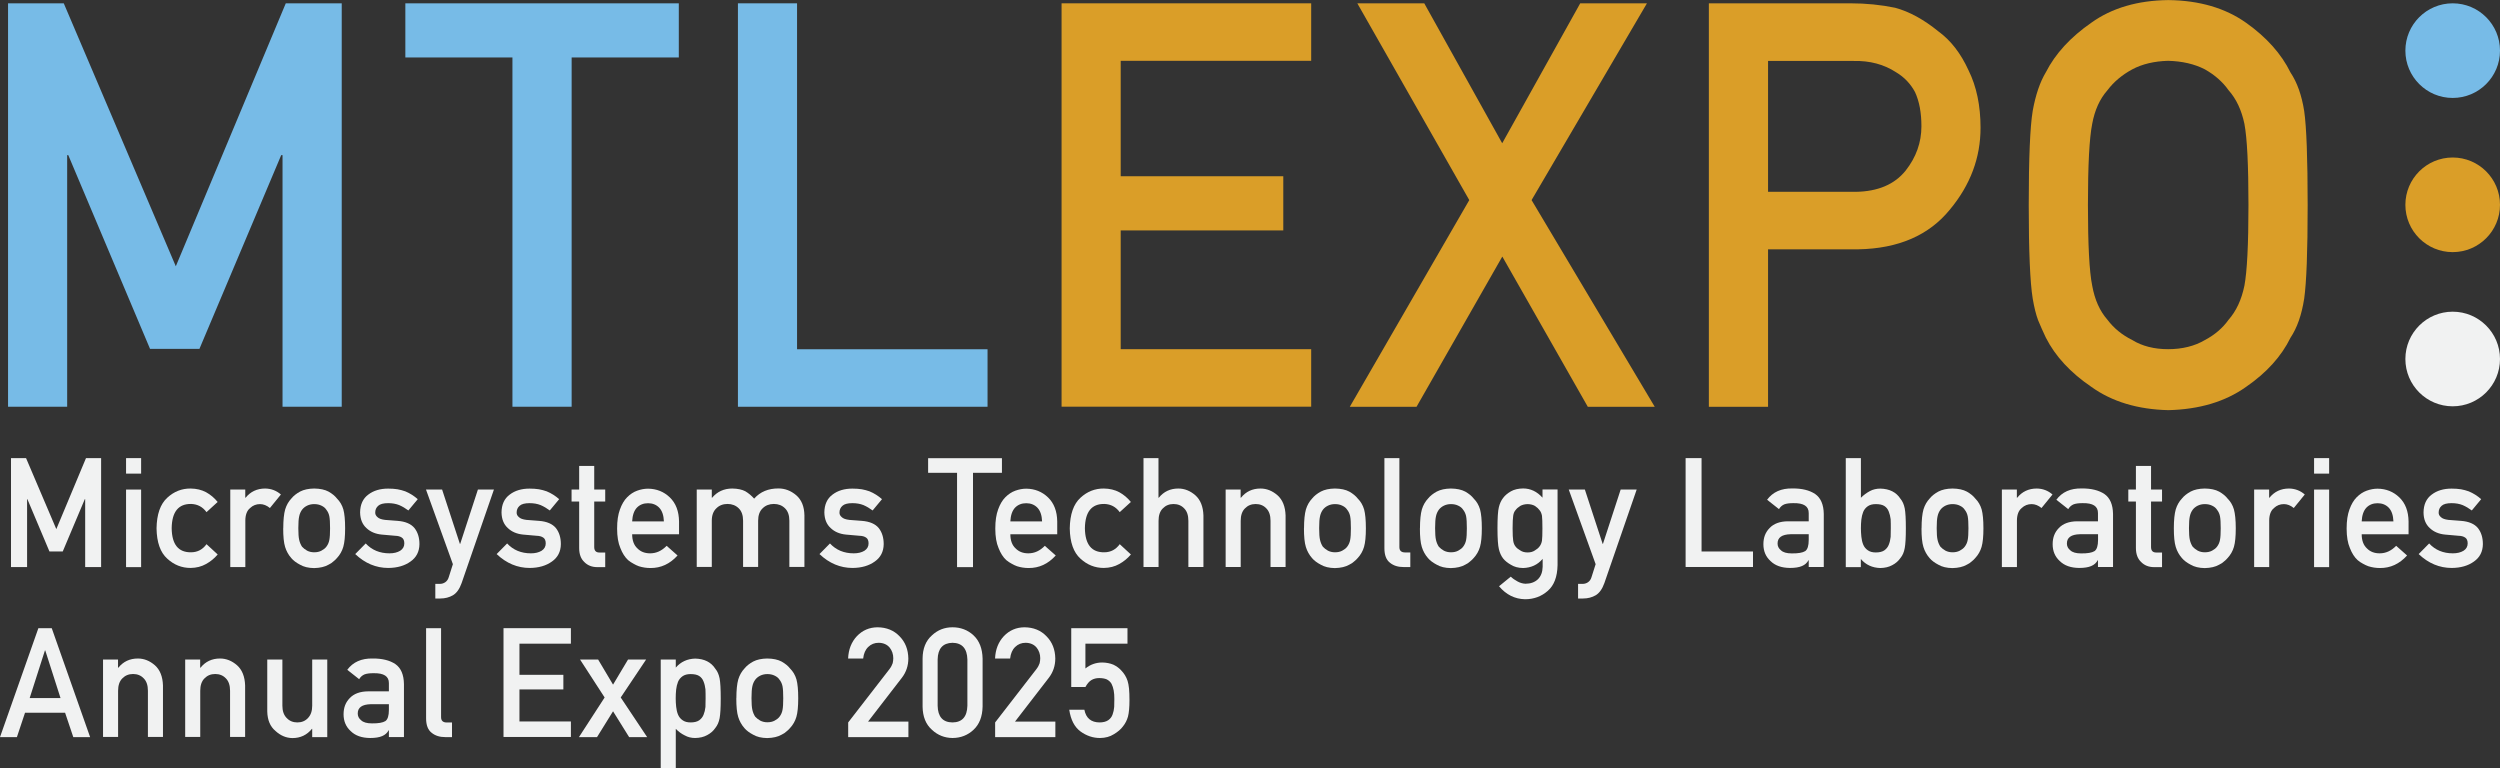 <?xml version="1.0" encoding="UTF-8"?><svg id="Layer_2" xmlns="http://www.w3.org/2000/svg" viewBox="0 0 338.72 104.12"><rect x="0" y="0" width="338.72" height="104.12" fill="#333333" stroke="none"/><defs><style>.cls-1{fill:#da9e28;}.cls-2{fill:#f1f2f2;}.cls-3{fill:#77bbe7;}</style></defs><g id="Layer_1-2"><path class="cls-3" d="M1.09.45h7.55l15.18,35.63L38.72.45h7.58v54.66h-8.02V21.02h-.18l-11.08,26.25h-6.69l-11.08-26.25h-.15v34.09H1.09V.45Z"/><path class="cls-3" d="M69.43,7.79h-14.51V.45h37.05v7.34h-14.52v47.32h-8.02V7.79Z"/><path class="cls-3" d="M99.97.45h8.02v46.87h25.81v7.79h-33.82V.45Z"/><path class="cls-1" d="M143.83.45h33.82v7.79h-25.81v15.64h22.03v7.34h-22.03v16.09h25.81v7.79h-33.82V.45Z"/><path class="cls-1" d="M203.54,34.77l-11.62,20.35h-9.04l16.19-28.01L183.9.45h9.07l10.56,18.96L214.1.45h9.04l-15.63,26.66,16.69,28.01h-9.07l-11.58-20.35Z"/><path class="cls-1" d="M231.54.45h19.19c2.08,0,4.09.2,6.03.6,1.94.52,3.9,1.6,5.89,3.22,1.67,1.22,3.02,2.97,4.06,5.25,1.09,2.2,1.63,4.8,1.63,7.8,0,4.05-1.38,7.74-4.14,11.06-2.84,3.5-6.98,5.3-12.43,5.4h-12.22v21.34h-8.02V.45ZM239.55,25.99h11.9c2.98-.05,5.23-1,6.73-2.86,1.43-1.81,2.15-3.82,2.15-6.03,0-1.83-.29-3.38-.87-4.63-.61-1.13-1.46-2.02-2.55-2.67-1.65-1.08-3.57-1.59-5.75-1.54h-11.61v17.74Z"/><path class="cls-1" d="M274.87,27.78c0-6.36.18-10.62.54-12.77.39-2.15.98-3.89,1.78-5.22,1.28-2.51,3.34-4.76,6.17-6.72,2.78-1.99,6.26-3.01,10.42-3.06,4.21.05,7.72,1.08,10.53,3.07,2.78,1.97,4.79,4.22,6.03,6.75.89,1.33,1.51,3.06,1.85,5.21.31,2.15.47,6.4.47,12.75s-.16,10.47-.47,12.67c-.34,2.2-.96,3.96-1.85,5.29-1.23,2.52-3.24,4.75-6.03,6.67-2.81,2-6.32,3.05-10.53,3.15-4.16-.1-7.63-1.15-10.42-3.15-2.83-1.92-4.89-4.15-6.17-6.67-.39-.83-.74-1.61-1.05-2.36-.29-.77-.53-1.75-.73-2.92-.36-2.2-.54-6.42-.54-12.67ZM282.89,27.78c0,5.39.19,9.03.58,10.93.34,1.9,1.03,3.44,2.07,4.62.85,1.13,1.96,2.04,3.35,2.74,1.36.83,2.98,1.24,4.87,1.24s3.58-.41,4.98-1.24c1.33-.7,2.4-1.62,3.2-2.74,1.04-1.18,1.76-2.72,2.15-4.62.36-1.9.55-5.55.55-10.93s-.18-9.05-.55-11.01c-.39-1.85-1.1-3.37-2.15-4.55-.8-1.13-1.87-2.07-3.2-2.82-1.41-.73-3.07-1.11-4.98-1.16-1.89.05-3.52.44-4.87,1.16-1.38.75-2.5,1.69-3.35,2.82-1.04,1.18-1.73,2.69-2.07,4.55-.39,1.95-.58,5.62-.58,11.01Z"/><path class="cls-2" d="M1.49,62.07h2.04l4.1,9.62,4.02-9.62h2.05v14.76h-2.16v-9.2h-.05l-2.99,7.09h-1.8l-2.99-7.09h-.04v9.2H1.49v-14.76Z"/><path class="cls-2" d="M17.08,62.07h2.04v2.1h-2.04v-2.1ZM17.08,66.33h2.04v10.51h-2.04v-10.51Z"/><path class="cls-2" d="M29.48,75.14c-.44.52-.97.95-1.57,1.28-.6.34-1.3.52-2.09.53-1.2,0-2.25-.42-3.16-1.26-.94-.84-1.42-2.21-1.45-4.1.03-1.91.51-3.29,1.45-4.15.91-.84,1.96-1.26,3.17-1.25.79.01,1.49.18,2.09.5.6.33,1.12.77,1.57,1.32l-1.51,1.38c-.52-.71-1.21-1.08-2.07-1.11-1.74-.03-2.62,1.07-2.65,3.29.03,2.21.91,3.29,2.65,3.26.86-.01,1.55-.38,2.07-1.1l1.51,1.39Z"/><path class="cls-2" d="M31.19,66.33h2.04v1.11h.04c.67-.83,1.56-1.25,2.65-1.25.82.01,1.53.28,2.14.81l-1.49,1.83c-.43-.35-.88-.53-1.34-.53-.52,0-.97.18-1.34.53-.42.34-.64.9-.65,1.67v6.33h-2.04v-10.51Z"/><path class="cls-2" d="M38.38,71.57c0-1.11.09-1.96.26-2.56.18-.58.46-1.07.84-1.47.28-.35.67-.66,1.18-.94.5-.26,1.13-.4,1.91-.41.8.01,1.45.15,1.95.42.49.28.87.59,1.14.94.4.4.69.89.86,1.47.16.59.24,1.44.24,2.55s-.08,1.95-.25,2.53c-.17.58-.46,1.08-.86,1.51-.13.16-.29.31-.48.46-.17.17-.39.31-.66.44-.5.29-1.15.44-1.95.46-.78-.01-1.42-.17-1.91-.46-.5-.26-.9-.56-1.18-.89-.38-.43-.66-.93-.84-1.51-.18-.58-.26-1.42-.26-2.53ZM44.72,71.59c0-.75-.03-1.3-.1-1.65-.07-.33-.2-.62-.4-.87-.15-.24-.37-.42-.67-.56-.28-.14-.61-.21-.98-.21-.35,0-.67.07-.96.21-.28.14-.51.32-.69.56-.18.25-.31.54-.38.87-.08.34-.12.89-.12,1.62s.04,1.27.12,1.6c.08.35.21.65.38.91.18.2.41.38.69.54.29.15.62.22.96.22.37,0,.7-.07.98-.22.29-.16.52-.33.67-.54.2-.26.34-.57.4-.91.07-.34.1-.87.1-1.58Z"/><path class="cls-2" d="M49.54,73.62c.83.9,1.91,1.35,3.23,1.35.59,0,1.07-.12,1.45-.35.37-.24.56-.57.56-.99,0-.38-.11-.64-.33-.79-.23-.16-.53-.24-.91-.25l-1.81-.16c-.86-.08-1.56-.38-2.09-.89-.55-.5-.83-1.2-.85-2.1.01-1.08.38-1.89,1.11-2.43.71-.54,1.6-.81,2.69-.81.47,0,.89.03,1.27.09.37.07.72.16,1.05.28.63.26,1.19.62,1.69,1.06l-1.27,1.53c-.39-.29-.81-.54-1.25-.73-.43-.17-.93-.26-1.49-.26-.64,0-1.09.12-1.35.36-.27.24-.4.54-.4.91-.01.24.09.44.3.62.2.2.54.32,1.04.38l1.69.13c1.06.08,1.83.41,2.3.99.44.57.66,1.29.66,2.16-.01,1.02-.42,1.81-1.21,2.36-.79.57-1.79.86-3.01.87-1.66,0-3.16-.63-4.48-1.88l1.43-1.45Z"/><path class="cls-2" d="M57.73,66.33h2.17l2.41,7.36h.04l2.4-7.36h2.17l-4.38,12.68c-.28.79-.67,1.34-1.17,1.64-.5.29-1.07.44-1.71.44h-.68v-1.98h.6c.27,0,.52-.07.74-.22.23-.16.39-.38.48-.69l.56-1.76-3.64-10.1Z"/><path class="cls-2" d="M68.7,73.62c.83.9,1.91,1.35,3.23,1.35.59,0,1.07-.12,1.45-.35.37-.24.56-.57.56-.99,0-.38-.11-.64-.33-.79-.23-.16-.53-.24-.91-.25l-1.81-.16c-.86-.08-1.56-.38-2.09-.89-.55-.5-.83-1.2-.85-2.1.01-1.08.38-1.89,1.11-2.43.71-.54,1.6-.81,2.69-.81.47,0,.89.03,1.27.09.37.07.72.16,1.05.28.63.26,1.19.62,1.69,1.06l-1.27,1.53c-.39-.29-.81-.54-1.25-.73-.43-.17-.93-.26-1.49-.26-.64,0-1.09.12-1.35.36-.27.24-.4.54-.4.91-.01.24.09.44.3.62.2.2.54.32,1.04.38l1.69.13c1.06.08,1.83.41,2.3.99.44.57.66,1.29.66,2.16-.01,1.02-.42,1.81-1.21,2.36-.79.57-1.79.86-3.01.87-1.66,0-3.16-.63-4.48-1.88l1.43-1.45Z"/><path class="cls-2" d="M78.47,63.13h2.04v3.2h1.49v1.62h-1.49v6.13c-.01.53.23.79.73.78h.76v1.98h-1.07c-.72,0-1.31-.23-1.76-.69-.47-.44-.7-1.07-.7-1.9v-6.3h-1.03v-1.62h1.03v-3.2Z"/><path class="cls-2" d="M85.65,72.38c0,.84.24,1.49.71,1.92.44.45,1.01.67,1.73.67.83,0,1.57-.34,2.23-1.02l1.48,1.31c-1.04,1.15-2.26,1.71-3.67,1.7-.54,0-1.06-.08-1.57-.24-.25-.09-.5-.21-.74-.35-.25-.13-.49-.29-.72-.48-.43-.39-.78-.94-1.05-1.64-.29-.67-.44-1.55-.44-2.63s.13-1.9.38-2.59c.25-.7.58-1.26.98-1.66.41-.41.86-.71,1.36-.89.5-.18.99-.27,1.47-.27,1.16.01,2.15.41,2.95,1.18.82.79,1.23,1.88,1.25,3.26v1.74h-6.35ZM89.95,70.64c-.03-.82-.24-1.44-.64-1.86-.39-.4-.9-.6-1.51-.6s-1.12.2-1.51.6c-.39.42-.6,1.04-.64,1.86h4.3Z"/><path class="cls-2" d="M94.39,66.33h2.05v1.11h.04c.7-.83,1.61-1.25,2.74-1.25.73.01,1.32.14,1.76.37.44.26.84.6,1.2,1,.82-.93,1.93-1.39,3.31-1.38.87,0,1.67.31,2.39.92.72.62,1.09,1.53,1.11,2.73v6.98h-2.04v-6.26c0-.74-.2-1.3-.59-1.68-.39-.39-.9-.59-1.51-.59s-1.13.2-1.52.59c-.41.38-.61.95-.61,1.68v6.26h-2.04v-6.26c0-.74-.2-1.3-.59-1.68-.4-.39-.91-.59-1.52-.59s-1.12.2-1.51.59c-.41.38-.62.95-.62,1.68v6.26h-2.04v-10.51Z"/><path class="cls-2" d="M112.44,73.62c.83.9,1.91,1.35,3.23,1.35.59,0,1.07-.12,1.45-.35.37-.24.56-.57.56-.99,0-.38-.11-.64-.33-.79-.23-.16-.53-.24-.91-.25l-1.81-.16c-.86-.08-1.56-.38-2.09-.89-.55-.5-.83-1.2-.85-2.1.01-1.08.38-1.89,1.11-2.43.71-.54,1.6-.81,2.69-.81.47,0,.89.03,1.27.09.37.07.72.16,1.05.28.63.26,1.19.62,1.69,1.06l-1.27,1.53c-.39-.29-.81-.54-1.25-.73-.43-.17-.93-.26-1.49-.26-.64,0-1.09.12-1.35.36-.27.24-.4.54-.4.91-.01.24.09.44.3.62.2.2.54.32,1.04.38l1.69.13c1.06.08,1.83.41,2.3.99.44.57.66,1.29.66,2.16-.01,1.02-.42,1.81-1.21,2.36-.79.57-1.79.86-3.01.87-1.66,0-3.16-.63-4.48-1.88l1.43-1.45Z"/><path class="cls-2" d="M129.67,64.06h-3.92v-1.98h10v1.98h-3.92v12.78h-2.16v-12.78Z"/><path class="cls-2" d="M136.89,72.38c0,.84.24,1.49.71,1.92.44.45,1.01.67,1.73.67.83,0,1.57-.34,2.23-1.02l1.48,1.31c-1.04,1.15-2.26,1.71-3.67,1.7-.54,0-1.06-.08-1.57-.24-.25-.09-.5-.21-.74-.35-.25-.13-.49-.29-.72-.48-.43-.39-.78-.94-1.05-1.64-.29-.67-.44-1.55-.44-2.63s.13-1.9.38-2.59c.25-.7.58-1.26.98-1.66.41-.41.86-.71,1.36-.89.5-.18.99-.27,1.47-.27,1.16.01,2.15.41,2.95,1.18.82.79,1.23,1.88,1.25,3.26v1.74h-6.35ZM141.19,70.64c-.03-.82-.24-1.44-.64-1.86-.39-.4-.9-.6-1.51-.6s-1.12.2-1.51.6c-.39.42-.6,1.04-.64,1.86h4.3Z"/><path class="cls-2" d="M153.21,75.14c-.44.52-.97.95-1.57,1.28-.6.34-1.3.52-2.09.53-1.2,0-2.25-.42-3.16-1.26-.94-.84-1.42-2.21-1.45-4.1.03-1.91.51-3.29,1.45-4.15.91-.84,1.96-1.26,3.17-1.25.79.01,1.49.18,2.09.5.6.33,1.12.77,1.57,1.32l-1.51,1.38c-.52-.71-1.21-1.08-2.07-1.11-1.74-.03-2.62,1.07-2.65,3.29.03,2.21.91,3.29,2.65,3.26.86-.01,1.55-.38,2.07-1.1l1.51,1.39Z"/><path class="cls-2" d="M154.92,62.07h2.04v5.37h.04c.67-.83,1.55-1.25,2.65-1.25.84,0,1.61.31,2.31.92.69.62,1.05,1.53,1.09,2.73v6.98h-2.04v-6.26c0-.74-.19-1.3-.57-1.68-.37-.39-.85-.59-1.44-.59s-1.07.2-1.45.59c-.39.38-.58.95-.58,1.68v6.26h-2.04v-14.76Z"/><path class="cls-2" d="M166.05,66.33h2.04v1.11h.04c.67-.83,1.55-1.25,2.65-1.25.84,0,1.61.31,2.31.92.69.62,1.05,1.53,1.09,2.73v6.98h-2.04v-6.26c0-.74-.19-1.3-.57-1.68-.37-.39-.85-.59-1.44-.59s-1.07.2-1.45.59c-.39.38-.58.95-.58,1.68v6.26h-2.04v-10.51Z"/><path class="cls-2" d="M176.68,71.57c0-1.11.09-1.96.26-2.56.18-.58.46-1.07.84-1.47.28-.35.67-.66,1.18-.94.5-.26,1.13-.4,1.91-.41.8.01,1.45.15,1.95.42.49.28.87.59,1.14.94.4.4.69.89.86,1.47.16.59.24,1.44.24,2.55s-.08,1.95-.25,2.53c-.17.58-.46,1.08-.86,1.51-.13.16-.29.31-.48.46-.17.17-.39.31-.66.44-.5.29-1.15.44-1.95.46-.78-.01-1.42-.17-1.91-.46-.5-.26-.9-.56-1.18-.89-.38-.43-.66-.93-.84-1.51-.18-.58-.26-1.42-.26-2.53ZM183.03,71.59c0-.75-.03-1.3-.1-1.65-.07-.33-.2-.62-.4-.87-.15-.24-.37-.42-.67-.56-.28-.14-.61-.21-.98-.21-.35,0-.67.07-.96.21-.28.14-.51.32-.69.56-.18.25-.31.54-.38.87-.08.34-.12.89-.12,1.62s.04,1.27.12,1.6c.08.35.21.65.38.91.18.2.41.38.69.54.29.15.62.22.96.22.37,0,.7-.07.98-.22.29-.16.52-.33.67-.54.2-.26.34-.57.4-.91.07-.34.1-.87.1-1.58Z"/><path class="cls-2" d="M187.56,62.07h2.04v12.06c0,.48.26.72.77.72h.71v1.98h-.91c-.75,0-1.36-.19-1.84-.58-.51-.39-.76-1.04-.76-1.97v-12.22Z"/><path class="cls-2" d="M192.39,71.57c0-1.11.09-1.96.26-2.56.18-.58.46-1.07.84-1.47.28-.35.67-.66,1.18-.94.5-.26,1.13-.4,1.91-.41.8.01,1.45.15,1.95.42.49.28.87.59,1.14.94.4.4.69.89.86,1.47.16.59.24,1.44.24,2.55s-.08,1.95-.25,2.53c-.17.58-.46,1.08-.86,1.51-.13.16-.29.31-.48.46-.17.17-.39.31-.66.44-.5.29-1.15.44-1.95.46-.78-.01-1.42-.17-1.91-.46-.5-.26-.9-.56-1.18-.89-.38-.43-.66-.93-.84-1.51-.18-.58-.26-1.42-.26-2.53ZM198.74,71.59c0-.75-.03-1.3-.1-1.65-.07-.33-.2-.62-.4-.87-.15-.24-.37-.42-.67-.56-.28-.14-.61-.21-.98-.21-.35,0-.67.07-.96.21-.28.14-.51.32-.69.56-.18.25-.31.54-.38.87-.08.34-.12.89-.12,1.62s.04,1.27.12,1.6c.08.35.21.65.38.91.18.2.41.38.69.54.29.15.62.22.96.22.37,0,.7-.07.98-.22.29-.16.52-.33.67-.54.2-.26.34-.57.4-.91.07-.34.1-.87.1-1.58Z"/><path class="cls-2" d="M208.99,75.74c-.67.79-1.55,1.19-2.63,1.22-.66-.01-1.21-.16-1.65-.44-.46-.26-.81-.55-1.05-.85-.27-.34-.46-.77-.58-1.27-.12-.49-.19-1.43-.19-2.82s.06-2.37.19-2.87c.12-.49.31-.91.58-1.25.24-.33.59-.62,1.05-.89.44-.25.99-.38,1.65-.39,1.01,0,1.89.42,2.63,1.25v-1.11h2.04v10.25c-.03,1.58-.47,2.74-1.32,3.48-.86.76-1.89,1.14-3.09,1.14-1.38-.03-2.55-.61-3.52-1.76l1.59-1.3c.26.25.56.46.9.64.35.2.71.3,1.08.32.7,0,1.26-.2,1.69-.6.42-.41.63-.97.65-1.69v-1.08ZM204.94,71.59c0,.81.03,1.36.08,1.67.05.32.15.58.32.79.14.19.35.36.63.52.27.19.6.28,1,.28s.73-.09,1-.28c.27-.16.47-.33.61-.52.17-.21.28-.47.34-.79.04-.3.06-.86.06-1.67s-.02-1.39-.06-1.71c-.06-.32-.17-.58-.34-.77-.14-.19-.34-.38-.61-.56-.27-.16-.6-.24-1-.25-.4.01-.73.1-1,.25-.28.18-.49.37-.63.56-.17.2-.28.45-.32.77-.05.32-.08.89-.08,1.71Z"/><path class="cls-2" d="M212.56,66.33h2.17l2.41,7.36h.04l2.4-7.36h2.17l-4.38,12.68c-.28.79-.67,1.34-1.17,1.64-.5.29-1.07.44-1.71.44h-.68v-1.98h.6c.27,0,.52-.07.74-.22.23-.16.39-.38.48-.69l.56-1.76-3.64-10.1Z"/><path class="cls-2" d="M228.38,62.07h2.16v12.65h6.97v2.1h-9.13v-14.76Z"/><path class="cls-2" d="M245.07,75.9h-.04c-.19.36-.48.62-.88.79-.39.17-.93.26-1.63.26-1.14-.01-2.01-.32-2.63-.93-.65-.59-.97-1.35-.97-2.28s.28-1.62.84-2.2c.56-.59,1.39-.9,2.47-.91h2.83v-1.11c.01-.93-.68-1.38-2.09-1.35-.51,0-.91.05-1.21.16-.31.13-.55.35-.73.65l-1.61-1.27c.78-1.05,1.92-1.56,3.44-1.53,1.28-.01,2.3.24,3.07.75.76.53,1.15,1.43,1.17,2.71v7.18h-2.04v-.93ZM245.07,72.38h-2.46c-1.19.03-1.78.45-1.77,1.27,0,.36.15.66.46.91.29.28.78.42,1.46.42.86.01,1.46-.09,1.82-.31.32-.22.48-.73.48-1.52v-.76Z"/><path class="cls-2" d="M250.09,62.07h2.04v5.37c.37-.37.78-.67,1.23-.91.41-.22.88-.33,1.4-.33,1.25.03,2.16.49,2.73,1.38.28.33.47.77.58,1.31.1.53.15,1.43.15,2.69s-.05,2.13-.15,2.67c-.1.57-.3,1.02-.58,1.35-.28.41-.65.73-1.11.97-.45.25-.99.38-1.63.39-1.07-.03-1.95-.43-2.63-1.22v1.1h-2.04v-14.76ZM254.15,68.3c-.46,0-.82.1-1.09.29-.28.2-.49.45-.62.77-.12.32-.21.66-.25,1.04-.04.37-.06.76-.06,1.17,0,.37.02.75.06,1.14.04.39.12.75.25,1.07.13.32.34.58.62.77.27.2.63.3,1.09.3.48,0,.87-.09,1.15-.28.28-.2.48-.45.6-.75.13-.32.22-.68.26-1.08.01-.38.02-.77.02-1.17,0-.42,0-.83-.02-1.23-.05-.37-.13-.72-.26-1.04-.12-.32-.32-.57-.6-.75-.28-.17-.66-.25-1.15-.25Z"/><path class="cls-2" d="M260.35,71.57c0-1.11.09-1.96.26-2.56.18-.58.46-1.07.84-1.47.28-.35.67-.66,1.18-.94.5-.26,1.13-.4,1.91-.41.8.01,1.45.15,1.95.42.49.28.87.59,1.14.94.4.4.69.89.86,1.47.16.59.24,1.44.24,2.55s-.08,1.95-.25,2.53c-.17.58-.46,1.08-.86,1.51-.13.16-.29.31-.48.46-.17.17-.39.31-.66.44-.5.29-1.15.44-1.95.46-.78-.01-1.42-.17-1.91-.46-.5-.26-.9-.56-1.18-.89-.38-.43-.66-.93-.84-1.51-.18-.58-.26-1.42-.26-2.53ZM266.7,71.59c0-.75-.03-1.3-.1-1.65-.07-.33-.2-.62-.4-.87-.15-.24-.37-.42-.67-.56-.28-.14-.61-.21-.98-.21-.35,0-.67.07-.96.21-.28.14-.51.32-.69.56-.18.25-.31.54-.38.87-.08.34-.12.89-.12,1.62s.04,1.27.12,1.6c.08.35.21.65.38.91.18.2.41.38.69.54.29.15.62.22.96.22.37,0,.7-.07.98-.22.29-.16.52-.33.67-.54.2-.26.34-.57.4-.91.07-.34.1-.87.1-1.58Z"/><path class="cls-2" d="M271.22,66.33h2.04v1.11h.04c.67-.83,1.56-1.25,2.65-1.25.82.01,1.53.28,2.14.81l-1.49,1.83c-.43-.35-.88-.53-1.34-.53-.52,0-.97.18-1.34.53-.42.34-.64.9-.65,1.67v6.33h-2.04v-10.51Z"/><path class="cls-2" d="M284.26,75.9h-.04c-.19.36-.48.62-.88.79-.39.17-.93.26-1.63.26-1.14-.01-2.01-.32-2.63-.93-.65-.59-.97-1.35-.97-2.28s.28-1.62.84-2.2c.56-.59,1.39-.9,2.47-.91h2.83v-1.11c.01-.93-.68-1.38-2.09-1.35-.51,0-.91.05-1.21.16-.31.13-.55.35-.73.65l-1.61-1.27c.78-1.05,1.92-1.56,3.44-1.53,1.28-.01,2.3.24,3.07.75.76.53,1.15,1.43,1.17,2.71v7.18h-2.04v-.93ZM284.26,72.38h-2.45c-1.19.03-1.78.45-1.77,1.27,0,.36.15.66.46.91.29.28.78.42,1.46.42.86.01,1.46-.09,1.82-.31.32-.22.48-.73.48-1.52v-.76Z"/><path class="cls-2" d="M289.4,63.13h2.04v3.2h1.49v1.62h-1.49v6.13c-.01.53.23.79.73.78h.76v1.98h-1.07c-.72,0-1.31-.23-1.76-.69-.47-.44-.71-1.07-.71-1.9v-6.3h-1.03v-1.62h1.03v-3.2Z"/><path class="cls-2" d="M294.53,71.57c0-1.11.09-1.96.26-2.56.18-.58.46-1.07.84-1.47.28-.35.67-.66,1.18-.94.5-.26,1.13-.4,1.91-.41.8.01,1.45.15,1.95.42.49.28.87.59,1.14.94.4.4.69.89.86,1.47.16.59.25,1.44.25,2.55s-.08,1.95-.25,2.53c-.17.58-.46,1.08-.86,1.51-.13.16-.29.31-.48.46-.17.17-.39.31-.66.44-.5.29-1.15.44-1.95.46-.78-.01-1.42-.17-1.91-.46-.5-.26-.9-.56-1.18-.89-.38-.43-.66-.93-.84-1.51-.18-.58-.26-1.42-.26-2.53ZM300.88,71.59c0-.75-.03-1.3-.1-1.65-.07-.33-.2-.62-.4-.87-.15-.24-.37-.42-.67-.56-.28-.14-.61-.21-.98-.21-.35,0-.67.07-.96.21-.28.14-.51.32-.69.56-.18.25-.31.54-.38.87-.08.34-.12.89-.12,1.62s.04,1.27.12,1.6c.08.35.21.65.38.91.18.2.41.38.69.54.29.15.62.22.96.22.37,0,.7-.07.98-.22.29-.16.52-.33.67-.54.2-.26.34-.57.4-.91.07-.34.1-.87.1-1.58Z"/><path class="cls-2" d="M305.4,66.33h2.04v1.11h.04c.67-.83,1.56-1.25,2.65-1.25.82.01,1.53.28,2.14.81l-1.49,1.83c-.43-.35-.88-.53-1.34-.53-.52,0-.97.18-1.34.53-.42.34-.64.9-.65,1.67v6.33h-2.04v-10.51Z"/><path class="cls-2" d="M313.53,62.07h2.04v2.1h-2.04v-2.1ZM313.53,66.33h2.04v10.51h-2.04v-10.51Z"/><path class="cls-2" d="M319.98,72.38c0,.84.24,1.49.71,1.92.44.45,1.01.67,1.73.67.83,0,1.57-.34,2.23-1.02l1.48,1.31c-1.04,1.15-2.26,1.71-3.67,1.7-.54,0-1.06-.08-1.57-.24-.25-.09-.5-.21-.75-.35-.25-.13-.49-.29-.71-.48-.43-.39-.78-.94-1.05-1.64-.29-.67-.44-1.55-.44-2.63s.13-1.9.38-2.59c.25-.7.58-1.26.98-1.66.41-.41.86-.71,1.36-.89.5-.18.99-.27,1.47-.27,1.16.01,2.15.41,2.95,1.18.82.79,1.23,1.88,1.25,3.26v1.74h-6.35ZM324.28,70.64c-.03-.82-.24-1.44-.64-1.86-.39-.4-.9-.6-1.51-.6s-1.12.2-1.51.6c-.39.42-.6,1.04-.64,1.86h4.3Z"/><path class="cls-2" d="M329.11,73.62c.83.9,1.91,1.35,3.22,1.35.59,0,1.07-.12,1.45-.35.37-.24.56-.57.56-.99,0-.38-.11-.64-.33-.79-.23-.16-.53-.24-.91-.25l-1.81-.16c-.86-.08-1.56-.38-2.09-.89-.55-.5-.83-1.2-.84-2.1.01-1.08.38-1.89,1.11-2.43.71-.54,1.6-.81,2.69-.81.47,0,.89.03,1.27.09.37.07.72.16,1.05.28.63.26,1.19.62,1.69,1.06l-1.27,1.53c-.39-.29-.81-.54-1.25-.73-.43-.17-.93-.26-1.49-.26-.64,0-1.09.12-1.35.36-.27.24-.4.54-.4.91-.01.24.09.44.3.62.2.2.54.32,1.04.38l1.69.13c1.06.08,1.83.41,2.3.99.44.57.66,1.29.66,2.16-.01,1.02-.42,1.81-1.21,2.36-.78.57-1.79.86-3.01.87-1.66,0-3.16-.63-4.48-1.88l1.43-1.45Z"/><path class="cls-2" d="M8.81,96.57H3.39l-1.1,3.3H0l5.2-14.76h1.81l5.2,14.76h-2.28l-1.11-3.3ZM8.2,94.58l-2.07-6.46h-.04l-2.07,6.46h4.18Z"/><path class="cls-2" d="M13.95,89.36h2.04v1.11h.04c.67-.83,1.55-1.25,2.65-1.25.84,0,1.61.31,2.31.92.69.62,1.05,1.53,1.09,2.73v6.98h-2.04v-6.26c0-.74-.19-1.3-.57-1.68-.37-.39-.85-.59-1.44-.59s-1.07.2-1.45.59c-.39.38-.58.95-.58,1.68v6.26h-2.04v-10.51Z"/><path class="cls-2" d="M25.08,89.36h2.04v1.11h.04c.67-.83,1.55-1.25,2.65-1.25.84,0,1.61.31,2.31.92.69.62,1.05,1.53,1.09,2.73v6.98h-2.04v-6.26c0-.74-.19-1.3-.57-1.68-.37-.39-.85-.59-1.44-.59s-1.07.2-1.45.59c-.39.38-.58.95-.58,1.68v6.26h-2.04v-10.51Z"/><path class="cls-2" d="M36.22,89.36h2.04v6.26c0,.71.19,1.26.58,1.66.38.4.86.6,1.45.6s1.07-.2,1.44-.6c.38-.4.57-.95.57-1.66v-6.26h2.04v10.51h-2.04v-1.12h-.04c-.67.83-1.55,1.25-2.64,1.25-.84-.01-1.6-.33-2.28-.95-.74-.61-1.11-1.5-1.13-2.69v-6.99Z"/><path class="cls-2" d="M52.7,98.94h-.04c-.19.36-.48.62-.88.79-.39.17-.93.26-1.63.26-1.14-.01-2.01-.32-2.63-.93-.65-.59-.97-1.35-.97-2.28s.28-1.62.84-2.2c.56-.59,1.39-.9,2.47-.91h2.83v-1.11c.01-.93-.68-1.38-2.09-1.35-.51,0-.91.05-1.21.16-.31.13-.55.35-.73.65l-1.61-1.27c.78-1.05,1.92-1.56,3.44-1.53,1.28-.01,2.3.24,3.07.75.76.53,1.15,1.43,1.17,2.71v7.18h-2.04v-.93ZM52.7,95.41h-2.46c-1.19.03-1.78.45-1.77,1.27,0,.36.15.66.46.91.29.28.78.42,1.46.42.86.01,1.46-.09,1.82-.31.32-.22.48-.73.48-1.52v-.76Z"/><path class="cls-2" d="M57.72,85.11h2.04v12.06c0,.48.26.72.77.72h.71v1.98h-.91c-.75,0-1.36-.19-1.84-.58-.51-.39-.76-1.04-.76-1.97v-12.22Z"/><path class="cls-2" d="M68.22,85.11h9.13v2.1h-6.97v4.22h5.95v1.98h-5.95v4.34h6.97v2.1h-9.13v-14.76Z"/><path class="cls-2" d="M78.59,89.36h2.45l2.02,3.4,2.03-3.4h2.45l-3.44,5.14,3.58,5.37h-2.44l-2.18-3.5-2.17,3.5h-2.45l3.48-5.37-3.33-5.14Z"/><path class="cls-2" d="M89.52,89.36h2.04v1.09c.68-.78,1.55-1.19,2.63-1.22,1.25.03,2.16.49,2.73,1.38.28.33.47.77.58,1.31.1.53.15,1.44.15,2.71s-.05,2.13-.15,2.67c-.1.54-.3.98-.58,1.33-.28.41-.65.73-1.11.97-.45.25-.99.38-1.63.39-.52,0-.99-.12-1.4-.35-.44-.21-.85-.51-1.22-.89v5.37h-2.04v-14.76ZM93.57,97.88c.48,0,.87-.09,1.15-.28.28-.2.48-.45.6-.75.13-.32.22-.67.26-1.06.01-.38.02-.77.02-1.17,0-.42,0-.83-.02-1.23-.05-.4-.13-.75-.26-1.06-.12-.32-.32-.57-.6-.75-.28-.17-.66-.25-1.15-.25-.46,0-.82.1-1.09.29-.28.2-.49.45-.62.77-.12.32-.21.66-.25,1.04-.04.39-.06.79-.06,1.19,0,.37.02.74.06,1.12.04.39.12.75.25,1.07.13.32.34.58.62.77.27.2.63.3,1.09.3Z"/><path class="cls-2" d="M99.77,94.6c0-1.11.09-1.96.26-2.56.18-.58.46-1.07.84-1.47.28-.35.67-.66,1.18-.94.5-.26,1.13-.4,1.91-.41.8.01,1.45.15,1.95.42.49.28.87.59,1.14.94.4.4.69.89.86,1.47.16.59.24,1.44.24,2.55s-.08,1.95-.25,2.53c-.17.58-.46,1.08-.86,1.51-.13.16-.29.31-.48.46-.17.17-.39.31-.66.44-.5.29-1.15.44-1.95.46-.78-.01-1.42-.17-1.91-.46-.5-.26-.9-.56-1.18-.89-.38-.43-.66-.93-.84-1.51-.18-.58-.26-1.42-.26-2.53ZM106.12,94.62c0-.75-.03-1.3-.1-1.65-.07-.33-.2-.62-.4-.87-.15-.24-.37-.42-.67-.56-.28-.14-.61-.21-.98-.21-.35,0-.67.07-.96.21-.28.14-.51.32-.69.56-.18.25-.31.54-.38.87-.08.34-.12.89-.12,1.62s.04,1.27.12,1.6c.08.35.21.65.38.91.18.2.41.38.69.54.29.15.62.22.96.22.37,0,.7-.07.98-.22.29-.16.52-.33.67-.54.2-.26.34-.57.4-.91.07-.34.1-.87.1-1.58Z"/><path class="cls-2" d="M114.92,97.88l5.59-7.22c.22-.29.36-.56.44-.81.05-.24.08-.46.08-.67,0-.55-.17-1.04-.5-1.45-.35-.41-.84-.63-1.48-.64-.56,0-1.03.19-1.41.56-.39.37-.62.9-.69,1.57h-2.04c.05-1.23.45-2.24,1.2-3.04.75-.78,1.68-1.18,2.78-1.19,1.23.01,2.23.42,2.99,1.22.78.79,1.17,1.79,1.19,3.01,0,.97-.29,1.84-.86,2.59l-4.6,5.96h5.47v2.1h-8.16v-1.98Z"/><path class="cls-2" d="M125,89.22c.01-1.36.44-2.41,1.27-3.14.78-.73,1.71-1.09,2.79-1.09s2.06.36,2.84,1.09c.79.74,1.2,1.79,1.23,3.15v6.51c-.03,1.36-.44,2.4-1.23,3.14-.78.73-1.72,1.1-2.84,1.11-1.08-.01-2.01-.38-2.79-1.11-.83-.73-1.25-1.78-1.27-3.13v-6.52ZM131.07,89.35c-.04-1.48-.71-2.24-2.02-2.26-1.31.03-1.98.78-2.01,2.26v6.27c.03,1.49.7,2.25,2.01,2.26,1.31-.01,1.98-.77,2.02-2.26v-6.27Z"/><path class="cls-2" d="M134.83,97.88l5.59-7.22c.22-.29.36-.56.44-.81.05-.24.08-.46.08-.67,0-.55-.17-1.04-.5-1.45-.35-.41-.84-.63-1.48-.64-.56,0-1.03.19-1.41.56-.39.37-.62.9-.69,1.57h-2.04c.05-1.23.45-2.24,1.2-3.04.75-.78,1.68-1.18,2.78-1.19,1.23.01,2.23.42,2.99,1.22.78.79,1.17,1.79,1.19,3.01,0,.97-.29,1.84-.86,2.59l-4.6,5.96h5.47v2.1h-8.16v-1.98Z"/><path class="cls-2" d="M145.14,85.11h7.62v2.1h-5.7v3.36c.67-.54,1.43-.81,2.29-.81.55.01,1.06.11,1.51.3.43.21.78.47,1.05.77.4.41.68.87.86,1.41.09.29.16.64.2,1.06.04.42.06.95.06,1.57,0,.96-.07,1.69-.2,2.21-.14.51-.37.95-.69,1.35-.28.38-.69.73-1.23,1.05-.52.33-1.14.5-1.86.51-.97,0-1.85-.3-2.66-.89-.82-.61-1.32-1.59-1.52-2.94h2.05c.22,1.14.91,1.71,2.05,1.72.49,0,.88-.1,1.18-.3.28-.2.48-.45.59-.77.12-.32.19-.66.22-1.03.01-.37.02-.72.02-1.07.01-.84-.11-1.53-.38-2.06-.14-.25-.36-.45-.64-.6-.28-.12-.63-.18-1.05-.18-.37,0-.72.09-1.02.26-.31.18-.58.5-.83.95h-1.92v-7.98Z"/><circle class="cls-2" cx="332.31" cy="48.64" r="6.41"/><circle class="cls-1" cx="332.31" cy="27.75" r="6.41"/><circle class="cls-3" cx="332.31" cy="6.86" r="6.41"/></g></svg>
